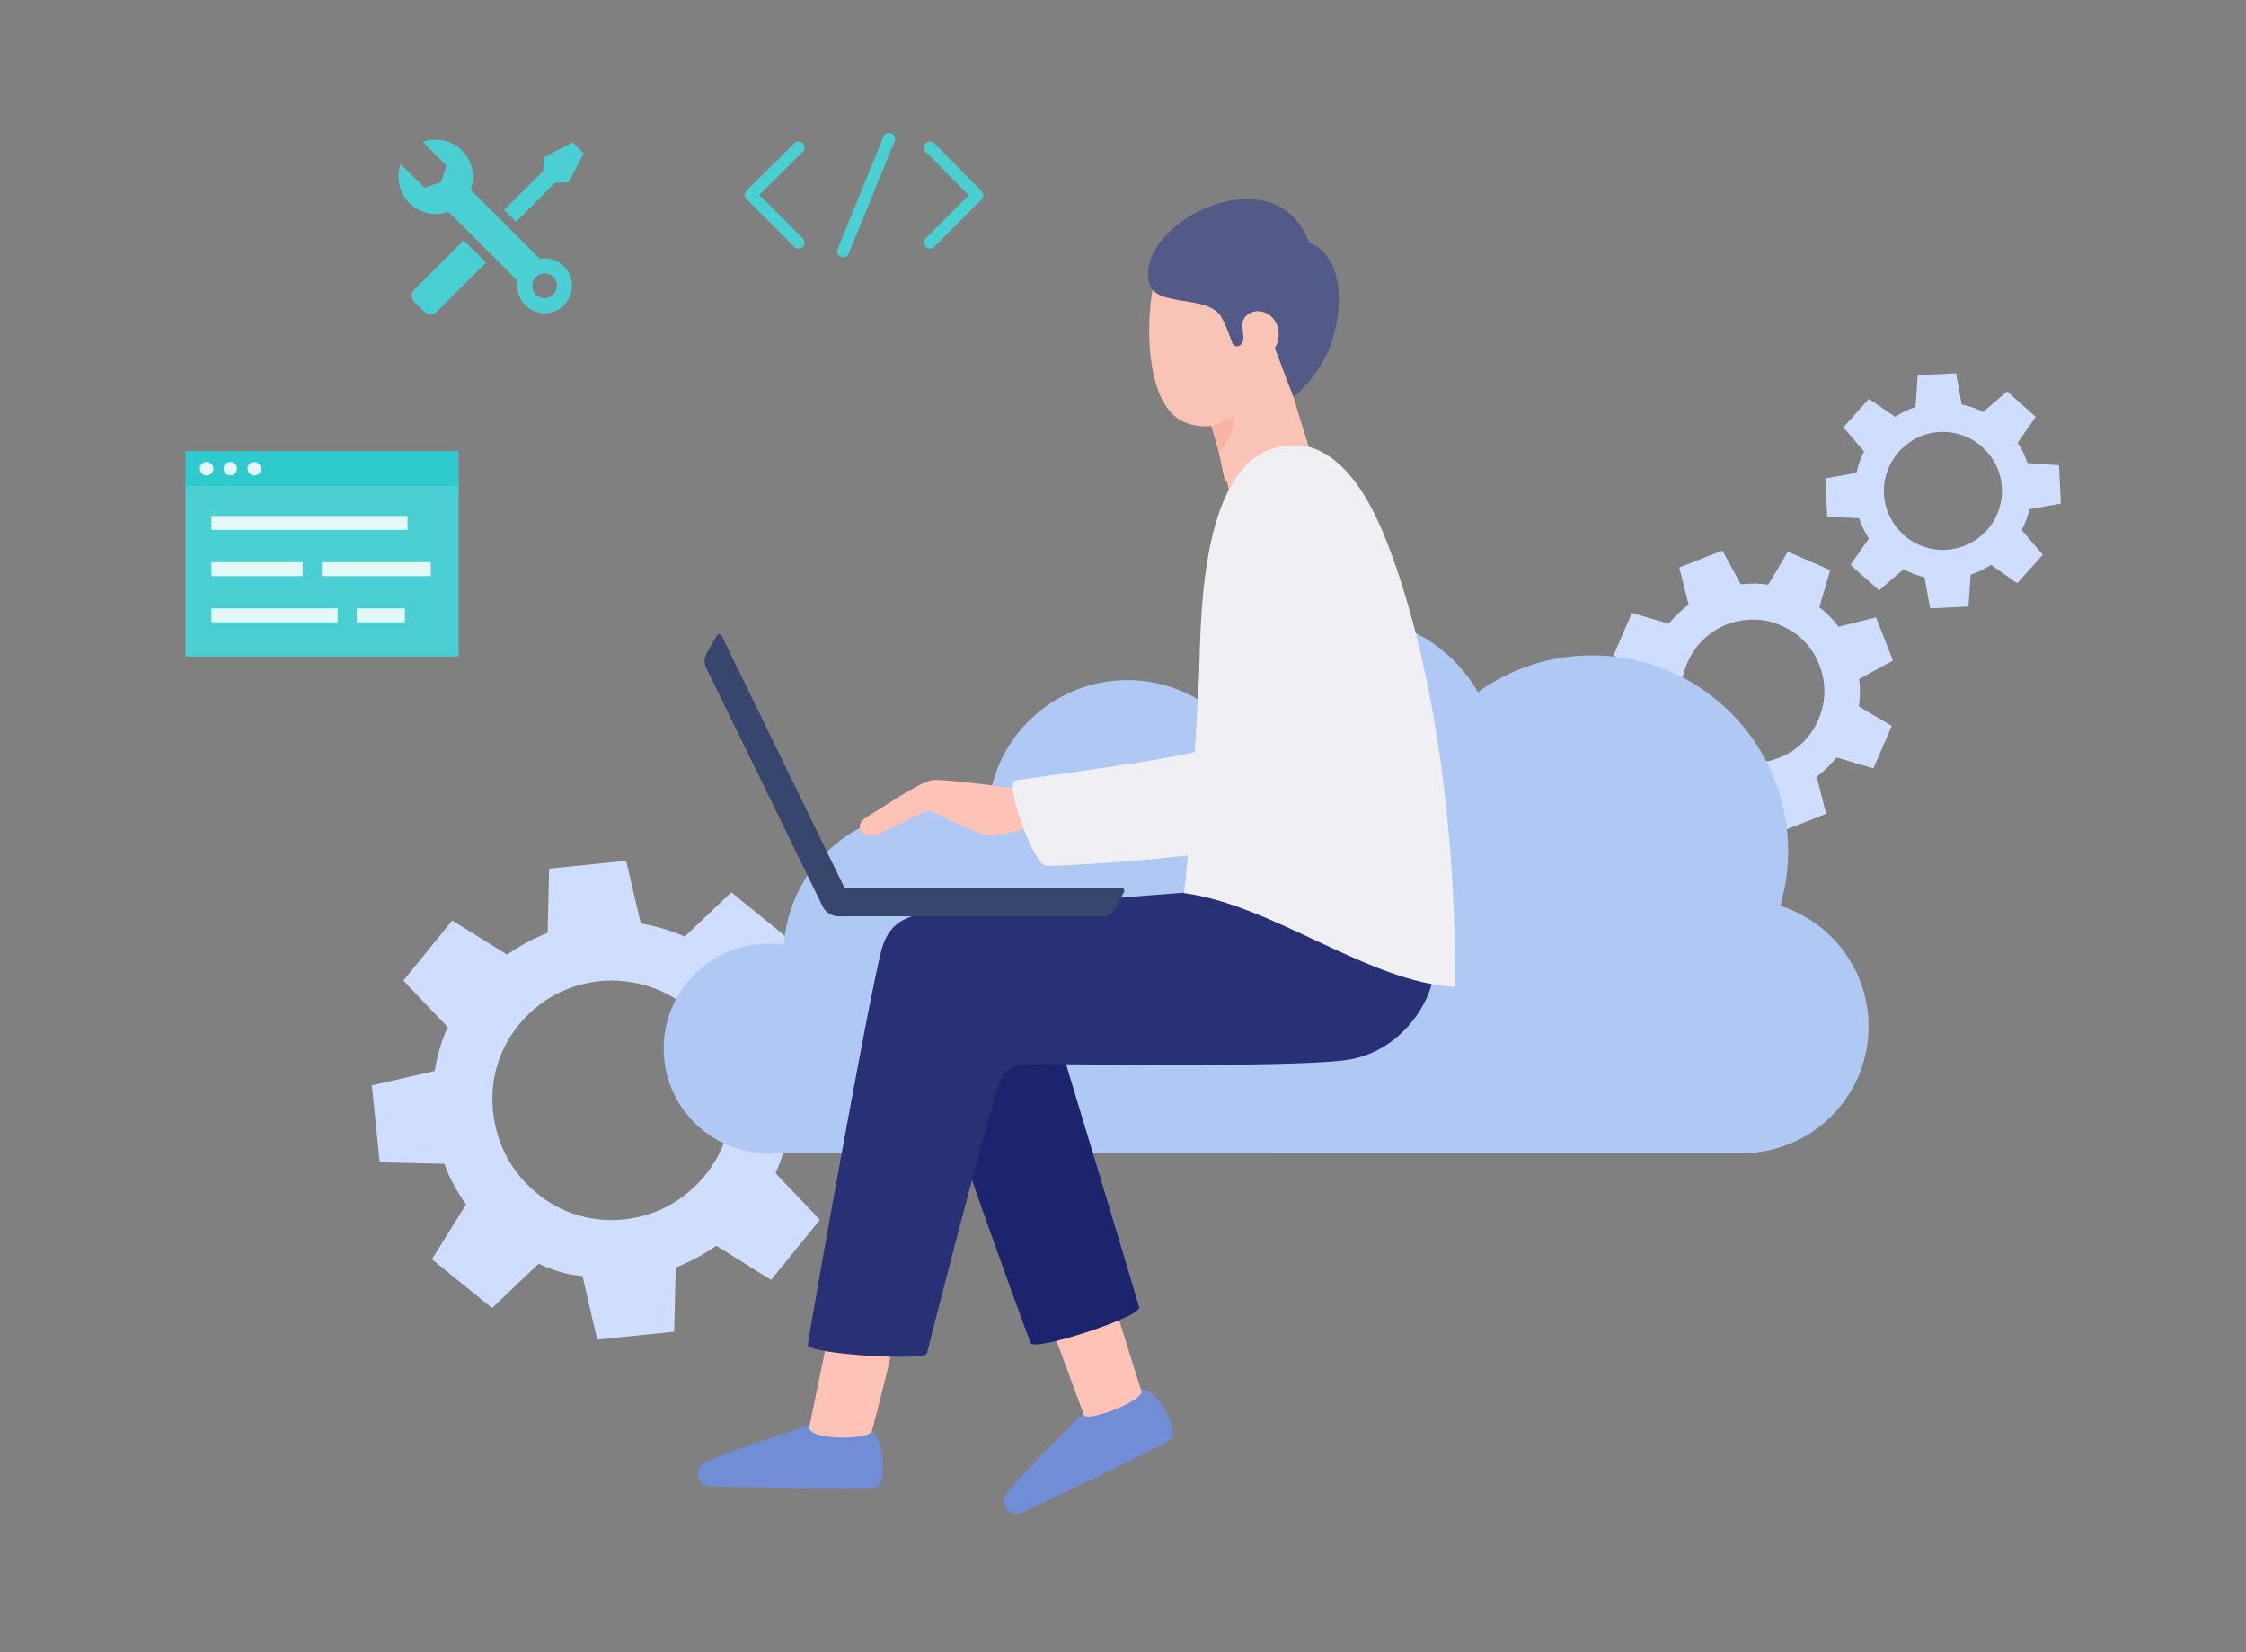 <?xml version="1.0" encoding="utf-8"?>
<!-- Generator: Adobe Illustrator 28.3.0, SVG Export Plug-In . SVG Version: 6.00 Build 0)  -->
<svg version="1.1" id="objects" xmlns="http://www.w3.org/2000/svg" xmlns:xlink="http://www.w3.org/1999/xlink" x="0px" y="0px"
	 viewBox="0 0 598 440" style="enable-background:new 0 0 598 440;" xml:space="preserve">
<rect x="0" y="0" width="598" height="440" fill="#808080" stroke="none"/>
<style type="text/css">
	.st0{fill:#CFDEFF;}
	.st1{fill:#B0C9F4;}
	.st2{opacity:0.18;clip-path:url(#SVGID_00000147220210456583438780000008843010016682286252_);fill:#B0C9F4;}
	.st3{fill:#708DD6;}
	.st4{fill:#FFC2B6;}
	.st5{clip-path:url(#SVGID_00000162313760057467372570000006622815503117685182_);fill:#FFB0A3;}
	.st6{fill:#1B246D;}
	.st7{fill:#283175;}
	.st8{fill:#EFEFF4;}
	.st9{fill:#36466C;}
	.st10{fill:none;stroke:#4AD0D2;stroke-width:3.2;stroke-linecap:round;stroke-linejoin:round;stroke-miterlimit:10;}
	.st11{fill:#4AD0D2;}
	.st12{fill:#E4F8F8;}
	.st13{fill:#2ECACE;}
	.st14{fill:#F9C4B5;}
	.st15{fill:#F7B5A2;}
	.st16{fill:#535A88;}
	.st17{fill:none;}
</style>
<g>
	<g>
		<g>
			<path class="st0" d="M448.9,206.2l-2.9,9.8l11.3,4.9l5.2-8.8c1.6,0.2,3.2,0.4,4.8,0.3c0.8,0,1.6-0.2,2.4-0.3l5,9.1l11.5-4.5
				l-2.5-9.9c2-1.5,3.7-3.2,5.3-5.1l9.8,2.9l4.9-11.3l-8.8-5.2c0.4-2.4,0.4-4.9,0.1-7.3l9-4.9l-4.5-11.5l-10,2.5
				c-1.4-1.9-3.1-3.7-5.1-5.2l2.9-9.9l-11.3-4.9l-5.2,8.8c-2.4-0.4-4.9-0.4-7.3-0.1l-4.9-9l-11.5,4.5l2.5,9.9
				c-2,1.5-3.7,3.2-5.3,5.1l-9.8-2.9l-4.9,11.3l8.8,5.2c-0.4,2.4-0.4,4.9-0.1,7.3l-9,4.9l4.5,11.5l9.9-2.5
				C445.3,202.9,447,204.7,448.9,206.2z M449.3,176.4c3-7,9.8-11.3,17-11.4c2.7-0.1,5.4,0.4,8,1.6c4.7,2,8.3,5.7,10.1,10.5
				c1.9,4.7,1.8,9.9-0.3,14.6c-2,4.7-5.7,8.3-10.5,10.1c-4.7,1.9-9.9,1.8-14.6-0.3c-4.7-2-8.3-5.7-10.1-10.5
				C447.1,186.2,447.2,181,449.3,176.4z"/>
			<path class="st0" d="M495,138c0.6,1.9,1.5,3.7,2.6,5.4l-4.9,7l7.6,6.8l6.5-5.6c1.8,0.9,3.7,1.7,5.6,2.1l1.5,8.3l10.2-0.5l0.6-8.5
				c1.9-0.6,3.7-1.5,5.4-2.6l7,4.9l6.8-7.6l-5.6-6.5c0.9-1.8,1.6-3.7,2-5.6l8.4-1.5l-0.5-10.2l-8.4-0.6c-0.6-1.9-1.5-3.8-2.6-5.4
				l4.8-6.9l-7.6-6.8l-6.4,5.5c-1.8-0.9-3.7-1.6-5.7-2l-1.5-8.3l-10.2,0.5l-0.6,8.5c-1.9,0.6-3.8,1.5-5.4,2.6l-7-4.8l-6.8,7.6
				l5.5,6.4c-0.9,1.8-1.6,3.7-2,5.7l-8.3,1.5l0.5,10.2L495,138z M501.6,131.5c-0.4-8.6,6.2-16,14.9-16.5c0.4,0,0.9,0,1.3,0
				c8.1,0.3,14.8,6.7,15.2,14.9c0.2,4.2-1.2,8.2-4,11.3c-2.8,3.1-6.7,5-10.9,5.2c-4.2,0.2-8.2-1.2-11.3-4
				C503.7,139.5,501.8,135.7,501.6,131.5L501.6,131.5z"/>
			<path class="st0" d="M124.1,320.7l-9.1,14.6l16,13l12.4-11.8c2.5,1.1,5,2.1,7.7,2.7c1.3,0.3,2.7,0.4,4,0.6l3.9,16.9l20.5-2.1
				l0.4-17.1c3.8-1.5,7.4-3.4,10.8-5.8l14.6,9.1l13-16l-11.8-12.4c1.7-3.8,2.8-7.7,3.5-11.7l16.7-3.9l-2.1-20.5l-17.2-0.4
				c-1.4-3.8-3.4-7.4-5.8-10.7l9.1-14.6l-16-13l-12.4,11.8c-3.7-1.7-7.7-2.8-11.7-3.5l-3.9-16.7l-20.5,2.1l-0.4,17.1
				c-3.8,1.5-7.4,3.4-10.8,5.8l-14.6-9.1l-13,16l11.8,12.4c-1.7,3.7-2.8,7.7-3.5,11.7L99,289l2.1,20.5l17.2,0.4
				C119.7,313.8,121.7,317.4,124.1,320.7z M138.2,272.8c8.1-9.9,20.9-13.7,32.6-10.7c4.4,1.1,8.5,3.1,12.2,6.2
				c6.6,5.4,10.7,13,11.6,21.5c0.9,8.5-1.6,16.8-7,23.3c-5.4,6.6-13,10.7-21.4,11.6c-8.5,0.9-16.8-1.6-23.3-7
				c-6.6-5.4-10.7-13-11.6-21.5C130.3,287.7,132.8,279.4,138.2,272.8z"/>
		</g>
		<path class="st1" d="M497.5,273.3c0-15-9.9-27.8-23.5-32.1c1.3-4.6,2.1-9.5,2.1-14.5c0-28.9-23.4-52.2-52.2-52.2
			c-11.3,0-21.8,3.6-30.4,9.8c-6-10.5-16.7-18-29.1-19.6c-18.6-2.3-35.1,8.3-41.6,24.1c-6.3-4.8-14.1-7.7-22.6-7.7
			c-20.5,0-37.2,16.6-37.2,37.2c0,0.4,0,0.8,0,1.2c-3.5-1.6-7.2-2.7-11.1-3.2c-22.5-2.8-41.7,13.8-43.2,35.3
			c-1.3-0.2-2.7-0.3-4.1-0.3c-15.4,0-27.9,12.5-27.9,27.9c0,15.4,12.5,27.9,27.9,27.9c1,0,2.1-0.1,3.1-0.2c0.6,0.1,1,0.2,1,0.2
			h257.5c0,0,0,0-0.1-0.1C483.7,305.7,497.5,291.2,497.5,273.3z"/>
		<g>
			<defs>
				<path id="SVGID_1_" d="M497.5,273.3c0-15-9.9-27.8-23.5-32.1c1.3-4.6,2.1-9.5,2.1-14.5c0-28.9-23.4-52.2-52.2-52.2
					c-11.3,0-21.8,3.6-30.4,9.8c-6-10.5-16.7-18-29.1-19.6c-18.6-2.3-35.1,8.3-41.6,24.1c-6.3-4.8-14.1-7.7-22.6-7.7
					c-20.5,0-37.2,16.6-37.2,37.2c0,0.4,0,0.8,0.1,1.2c-3.5-1.6-7.2-2.8-11.1-3.3c-23.3-2.9-43.1,15-43.3,37.7
					c-1.3-0.2-2.6-0.3-4-0.3c-14.7,0-26.7,12-26.7,26.7c0,14.7,12,26.7,26.7,26.7c1,0,2-0.1,3-0.2c0.7,0.1,1.1,0.2,1.1,0.2h257.5
					c0,0,0-0.1-0.1-0.1C483.6,305.7,497.5,291.2,497.5,273.3z"/>
			</defs>
			<clipPath id="SVGID_00000154397582381106549680000016129078719533175473_">
				<use xlink:href="#SVGID_1_"  style="overflow:visible;"/>
			</clipPath>
			<path style="opacity:0.18;clip-path:url(#SVGID_00000154397582381106549680000016129078719533175473_);fill:#B0C9F4;" d="
				M422.2,75.3c91.4,152.4,59.6,243.4-248,245.7c-99.3-0.6,188.9,158.3,320.7,25.9C614.5,226.7,459.9,94.4,422.2,75.3z"/>
		</g>
	</g>
	<g>
		<path class="st3" d="M215.5,379.5c-2.3,0.7-24.4,8-27.5,9.7c-4.1,2.2-2.1,6.5,1.3,6.6c2.5,0.1,41.1,0.8,43.7,0.3
			c3.7-0.8,2.1-13.3-1.3-15.5C228.9,378.8,217.9,378.8,215.5,379.5z"/>
		<path class="st3" d="M288.4,376.3c-1.8,1.7-18.2,18.2-20.2,21.1c-2.7,3.9,1,6.7,4.1,5.3c2.3-1,37.1-17.7,39.2-19.3
			c3-2.3-3.4-13.7-7.9-13.6C300.2,369.8,290.1,374.6,288.4,376.3z"/>
		<path class="st4" d="M276.3,210.7c0,0-24.6-3.4-27.9-3c-3.4,0.4-13.5,7.4-17.7,9.9c-3.9,2.3-0.7,6.2,3,4.6
			c3.7-1.6,12.2-6.3,13.8-6.2c1.3,0,12,6.3,16.3,6.4c4.3,0.1,12.5-2.6,15.2-4.2C281.9,216.5,280.1,211.2,276.3,210.7z"/>
		<path class="st4" d="M321,108.3c0,0,4.9,15.9,6.4,23c2,9.2,24.4-2.3,21.8-9.3c-2.5-7-10.3-21-13.2-27.4
			C333.7,89.5,315.4,94.3,321,108.3z"/>
		<g>
			<defs>
				<path id="SVGID_00000090983847604592171940000017501264481204715444_" d="M321,108.3c0,0,4.9,15.9,6.4,23
					c2,9.2,24.4-2.3,21.8-9.3c-2.5-7-10.3-21-13.2-27.4C333.7,89.5,315.4,94.3,321,108.3z"/>
			</defs>
			<clipPath id="SVGID_00000026869217050407140660000013911327318206607278_">
				<use xlink:href="#SVGID_00000090983847604592171940000017501264481204715444_"  style="overflow:visible;"/>
			</clipPath>
			<path style="clip-path:url(#SVGID_00000026869217050407140660000013911327318206607278_);fill:#FFB0A3;" d="M299.5,90.7
				c-3.9,29.3,9.9,39.4,22.3,34.9c11.1-4,11-22.1,2.5-37.7C315.8,72.1,301.5,75.4,299.5,90.7z"/>
		</g>
		<path class="st4" d="M279.4,351.9c0,0,7.4,19.9,9.2,24.9c0.9,2,16.1-3.9,15.3-6.4c-1.4-4.3-7.4-23.9-9.2-28.9
			C292.7,335.6,275.7,341.8,279.4,351.9z"/>
		<path class="st4" d="M221.5,350.9c0,0-4.9,23.6-6,28.9c-1,3.7,15.8,3.8,16.6,1.3c0.8-2.5,6.3-24.5,7.3-29.7
			C240.8,344.1,223.9,340.5,221.5,350.9z"/>
		<path class="st6" d="M244.5,272.4c0,0,15.2,45.8,29.9,85.2c0.9,2.4,29.6-7,28.9-9.5c-4.5-15.3-13.4-44.6-25.7-85.4
			C274.9,254.1,241.9,259.4,244.5,272.4z"/>
		<path class="st7" d="M381.7,258.8c0,5.8-6.8,20.1-21.7,23.2c-11,2.3-69.8,1.4-86.7,1.3c-4.7,0-6.9,3.3-7.9,6.9
			c-5.5,19-17.2,64.3-18.6,70.2c-0.5,2.1-31.7,0.2-31.7-2.3c0-1.5,16.4-93.8,19.7-105.5c2.2-8,8.4-9.1,13.2-9.5
			c8.9-0.7,57.6-4.7,67.2-5.4C344.1,235.8,381.8,245.5,381.7,258.8z"/>
		<path class="st8" d="M315.2,237.8c0.9-4.5,2.6-30.5,4-56.7c0.6-11.9-0.6-53.5,18.6-61.3c10.2-4.2,21.5,0.8,30.3,21.7
			c10.2,24.4,19.6,66.9,19.3,121.3C364.4,261.6,339.1,241,315.2,237.8z"/>
		<path class="st8" d="M341,128.1c-7-0.4-13.4,1-16.1,21c-1.2,9-2.7,47.5-4.2,50.2c-1.1,1.9-45.1,7.7-50.4,8.5
			c-3,0.4,4.8,22.4,8.2,22.7c4.2,0.4,61.3-3.3,65.2-8.7c3.7-5.1,7.2-64,7.7-73.3C352,137.4,347.2,128.5,341,128.1z"/>
		<g>
			<path class="st9" d="M224.9,236.5h73.8c0.5,0,0.8,0.5,0.6,1l-2.6,4.8c-0.6,1-1.6,1.7-2.8,1.7h-70.6c-1.8,0-3.5-1-4.3-2.7
				l-31-63.5c-0.6-1.2-0.5-2.6,0.1-3.8l2.8-4.8c0.3-0.5,1-0.4,1.2,0L224.9,236.5L224.9,236.5z"/>
		</g>
	</g>
	<g>
		<g>
			<polyline class="st10" points="212.6,39.3 199.9,51.9 212.6,64.6 			"/>
			<polyline class="st10" points="247.6,64.6 260.2,52 247.6,39.3 			"/>
			<line class="st10" x1="236.7" y1="37" x2="224.5" y2="66.9"/>
		</g>
		<g>
			<g>
				<path class="st11" d="M124.8,65.4l-1.4-1.4l-13.1,13.1c-0.9,0.9-0.9,2.4,0,3.3L113,83c0.9,0.9,2.4,0.9,3.3,0l13.1-13.1l-1.4-1.4
					L124.8,65.4z"/>
				<polygon class="st11" points="155.4,40.9 152.4,37.9 144.8,41.9 144.6,45.6 134.2,55.9 137.4,59.1 147.7,48.7 151.4,48.5 				
					"/>
			</g>
			<path class="st11" d="M145,68.8c-0.4,0-0.9,0.1-1.3,0.1l-18.4-18.4c1.3-3.5,0.5-7.6-2.3-10.4c-2.8-2.8-6.9-3.6-10.4-2.3l6.3,6.3
				l-1.5,4.4l-4.4,1.5l-6.3-6.3c-1.3,3.5-0.5,7.6,2.3,10.4c2.8,2.8,6.9,3.6,10.4,2.3l18.4,18.4c-0.1,0.4-0.1,0.8-0.1,1.3
				c0,4,3.3,7.3,7.3,7.3c4,0,7.3-3.3,7.3-7.3C152.3,72.1,149,68.8,145,68.8z M145,79.4c-1.6,0-2.9-1.1-3.2-2.6
				c0-0.2-0.1-0.4-0.1-0.7c0-1.8,1.5-3.3,3.3-3.3c0.2,0,0.5,0,0.7,0.1c1.5,0.3,2.6,1.6,2.6,3.2C148.2,77.9,146.8,79.4,145,79.4z"/>
		</g>
		<g>
			<rect x="49.4" y="128.4" class="st11" width="72.7" height="46.4"/>
			<g>
				<rect x="56.3" y="137.4" class="st12" width="52.2" height="3.7"/>
				<g>
					<rect x="56.3" y="149.7" class="st12" width="24.3" height="3.7"/>
					<rect x="85.7" y="149.7" class="st12" width="29" height="3.7"/>
				</g>
				<g>
					<rect x="56.3" y="162" class="st12" width="33.6" height="3.7"/>
					<rect x="95" y="162" class="st12" width="12.8" height="3.7"/>
				</g>
			</g>
			<rect x="49.4" y="120.1" class="st13" width="72.7" height="9.3"/>
			<g>
				<circle class="st12" cx="55" cy="124.8" r="1.8"/>
				<circle class="st12" cx="61.3" cy="124.8" r="1.8"/>
				<path class="st12" d="M69.5,124.8c0,1-0.8,1.8-1.8,1.8c-1,0-1.8-0.8-1.8-1.8c0-1,0.8-1.8,1.8-1.8
					C68.6,123,69.5,123.8,69.5,124.8z"/>
			</g>
		</g>
	</g>
	<g>
		<path class="st14" d="M342.2,92.6c0,0,0.2,6.2,2.2,13.1c1.4,5,4.1,13.3,4.1,13.3c-8-1.5-15.2,1.3-22.3,9.4l0,0
			c-0.8-3.8-3.2-15-3.2-15c-2.4,0.3-6.3,0.2-9.6-2.1c-8.3-6-8.3-25.3-6.4-34.8c3.1-10,15.4-5.6,19,0.3
			C327.3,79.1,343.6,76.2,342.2,92.6z"/>
		<path class="st15" d="M323,113.3c0,0,2.8-0.8,5.7-2.7c0,0,0,5.7-4.1,9.9L323,113.3z"/>
		<path class="st16" d="M344.4,105.7c1.8-1.4,7.5-6.8,10.1-14.5c3.1-8.8,3.5-22.8-6-26.7c-9-24.3-46.8-5-42.5,11
			c1.7,6.4,15.5,2.9,19.1,8.8c1.3,2.3,2,4.3,2.9,6.8c0.7,2,2.8,1,3-0.5c0.3-2-1-4.4,0.6-6.3c2.5-2.8,8-1.5,8.8,3.8
			c0.2,1.5-0.1,3.2-1,4.6c0,0,0,0,0,0h0C339.5,92.7,342.7,101.6,344.4,105.7z"/>
	</g>
</g>
<rect class="st17" width="598" height="440"/>
</svg>
